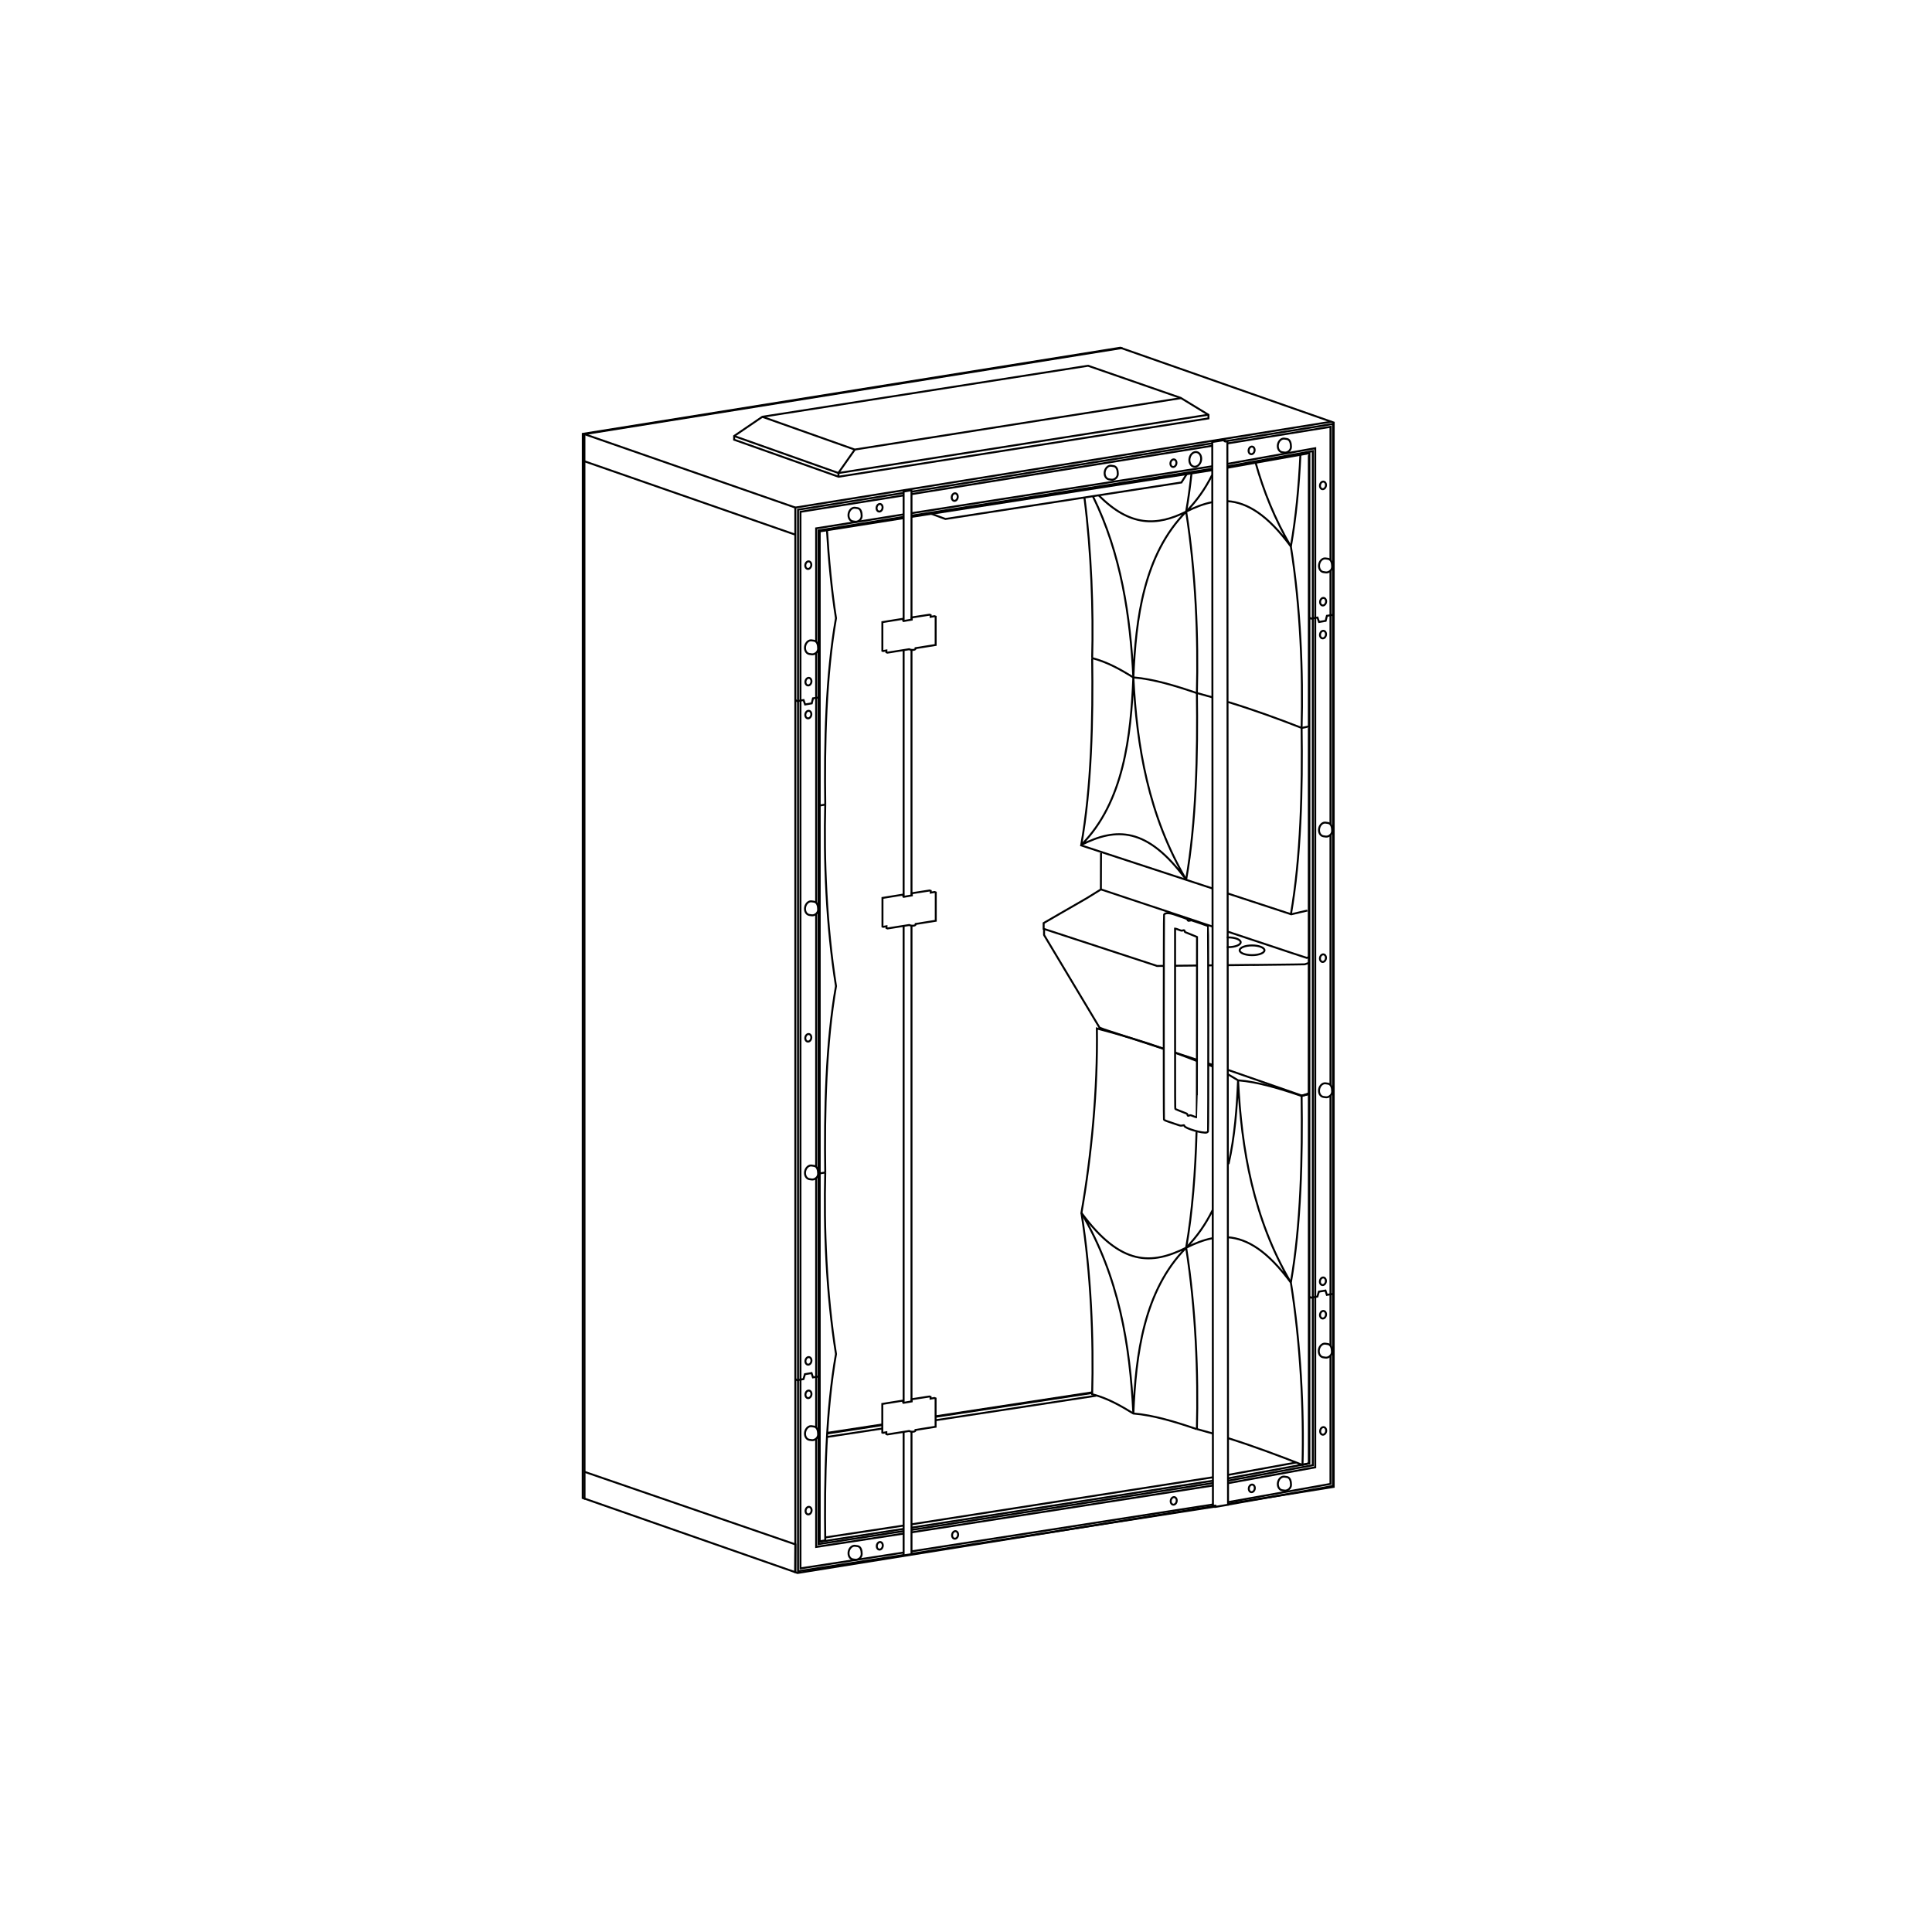 <?xml version="1.0" encoding="UTF-8" standalone="no"?>
<!-- Created with Inkscape (http://www.inkscape.org/) -->

<svg
   version="1.1"
   id="svg2"
   width="1122.52"
   height="1122.52"
   viewBox="0 0 1122.52 1122.52"
   xmlns="http://www.w3.org/2000/svg"
   xmlns:svg="http://www.w3.org/2000/svg">
  <defs
     id="defs6" />
  <g
     id="g10"
     transform="matrix(1.333,0,0,1.333,0,4.2729659e-5)">
    <g
       id="g12">
      <g
         id="g14">
        <path
           d="m 405.512,223.809 6.566,2.398 102.867,-15.91 2.309,-3.656"
           style="fill:none;stroke:#000000;stroke-width:0.85;stroke-linecap:butt;stroke-linejoin:miter;stroke-miterlimit:4;stroke-dasharray:none;stroke-opacity:1"
           id="path16" />
      </g>
      <g
         id="g18">
        <path
           d="m 255.105,653.293 -1.121,-0.355 0.039,-463.829 234.313,-37.55 0.937,0.343"
           style="fill:none;stroke:#000000;stroke-width:0.85;stroke-linecap:butt;stroke-linejoin:miter;stroke-miterlimit:4;stroke-dasharray:none;stroke-opacity:1"
           id="path20" />
      </g>
      <g
         id="g22">
        <path
           d="m 570.691,476.469 -1.968,0.695 -1.379,0.344 -32.028,-11.141 m -6.527,-2.133 -2.129,-0.699 m -4.933,-1.613 -2.043,-0.668 -7.379,-2.414 m -4.969,-1.625 -1.891,-0.617 -14.183,-4.641 -9.828,-3.215 -2.176,-0.82 -24.063,-40.176 -0.121,-0.266 v -2.433 l 0.098,-0.074"
           style="fill:none;stroke:#000000;stroke-width:0.85;stroke-linecap:butt;stroke-linejoin:miter;stroke-miterlimit:4;stroke-dasharray:none;stroke-opacity:1"
           id="path24" />
      </g>
      <g
         id="g26">
        <path
           d="m 570.695,417.141 c -0.371,0.121 -0.746,0.246 -1.117,0.367 l -6.851,-2.238 -27.602,-9.196 m -6.586,-2.195 -48.699,-16.227 0.027,-9.562 0.031,-6.352 m 90.856,47.856 c -0.676,0.242 -1.348,0.484 -2.024,0.722 l -4.414,0.071 -17.742,0.207 v -0.028 l -11.441,0.122 m -6.567,0.07 -1.867,0.027 m -4.851,0.051 -3.094,0.035 -6.555,0.067 m -4.871,0.058 -3.062,0.031 -0.5,-0.195 -34.539,-11.305 -14.211,-4.648 -0.125,-0.047 v -2.484 l 0.527,-0.317 6.84,-3.957 11.48,-6.613 6.133,-3.805"
           style="fill:none;stroke:#000000;stroke-width:0.85;stroke-linecap:butt;stroke-linejoin:miter;stroke-miterlimit:4;stroke-dasharray:none;stroke-opacity:1"
           id="path28" />
      </g>
      <g
         id="g30"
         transform="scale(1,1)">
        <path
           d="m 520.188,486.536 c -1.282,-0.5 -1.336,-0.511 -1.813,-0.343 -0.645,0.23 -0.617,0.242 -0.77,-0.274 -0.109,-0.367 -0.21,-0.48 -0.531,-0.601 -0.215,-0.082 -0.668,-0.262 -1,-0.399 -0.332,-0.137 -1.269,-0.504 -2.09,-0.82 -0.816,-0.317 -1.558,-0.629 -1.648,-0.695 -0.152,-0.11 -0.16,-2.114 -0.16,-39.372 v -39.258 h 0.195 c 0.109,0 0.746,0.215 1.418,0.472 1.191,0.461 1.231,0.469 1.777,0.297 0.579,-0.183 0.789,-0.078 0.789,0.418 0,0.266 0.2,0.364 2.645,1.309 1.277,0.492 2.418,0.953 2.531,1.023 l 0.211,0.129 -0.023,39.286 c -0.016,26.055 -0.055,39.293 -0.117,39.313 -0.051,0.019 -0.688,-0.203 -1.414,-0.485 z"
           style="fill:none;stroke:#000000;stroke-width:0.85;stroke-linecap:butt;stroke-linejoin:miter;stroke-miterlimit:4;stroke-dasharray:none;stroke-opacity:1"
           id="path32" />
      </g>
      <g
         id="g34"
         transform="scale(1,1)">
        <path
           d="m 525.926,493.622 c 0.324,-0.097 0.558,-0.347 0.609,-0.464 0.188,-0.45 0.145,-89.255 -0.043,-89.49 -0.07,-0.082 -1.719,-0.691 -3.664,-1.347 l -3.535,-1.192 -0.734,0.149 c -0.45,0.093 -0.75,0.101 -0.774,0.027 -0.222,-0.773 -0.113,-0.719 -3.64,-1.902 -0.438,-0.149 -1.481,-0.512 -2.321,-0.805 -2.215,-0.774 -4.097,-0.746 -4.441,0.07 -0.145,0.344 -0.188,88.571 -0.043,89.22 0.082,0.367 0.402,0.512 3.25,1.457 0.933,0.312 2.219,0.746 2.851,0.965 1.141,0.394 1.262,0.406 2.317,0.187 0.359,-0.074 0.398,-0.054 0.465,0.25 0.226,1.098 7.976,3.328 9.703,2.871 z"
           style="fill:none;stroke:#000000;stroke-width:0.85;stroke-linecap:butt;stroke-linejoin:miter;stroke-miterlimit:4;stroke-dasharray:none;stroke-opacity:1"
           id="path36" />
      </g>
      <g
         id="g38"
         transform="scale(1,1)">
        <path
           d="M 580.191,183.818 346.66,221.233 V 685.3"
           style="fill:none;stroke:#000000;stroke-width:0.85;stroke-linecap:butt;stroke-linejoin:miter;stroke-miterlimit:4;stroke-dasharray:none;stroke-opacity:1"
           id="path40" />
      </g>
      <g
         id="g42"
         transform="scale(1,1)">
        <path
           d="m 254.734,201.049 0.051,452.145 92.832,32.426 179.571,-28.84 2.625,-0.422 m 5.457,-0.875 46.046,-7.394 V 184.174 l -92.535,-32.442 -234.047,37.5 v 11.817"
           style="fill:none;stroke:#000000;stroke-width:0.85;stroke-linecap:butt;stroke-linejoin:miter;stroke-miterlimit:4;stroke-dasharray:none;stroke-opacity:1"
           id="path44" />
      </g>
      <g
         id="g46"
         transform="scale(1,1)">
        <path
           d="m 332.293,181.662 -12.305,8.379 v 1.617 l 45.504,16.137 161.242,-25.43 v -1.562 l -12.066,-7.36 -40.414,-14.023 z"
           style="fill:none;stroke:#000000;stroke-width:0.85;stroke-linecap:butt;stroke-linejoin:miter;stroke-miterlimit:4;stroke-dasharray:none;stroke-opacity:1"
           id="path48" />
      </g>
      <g
         id="g50"
         transform="scale(1,1)">
        <path
           d="m 319.961,190.049 45.508,16.133 161.242,-25.43"
           style="fill:none;stroke:#000000;stroke-width:0.85;stroke-linecap:butt;stroke-linejoin:miter;stroke-miterlimit:4;stroke-dasharray:none;stroke-opacity:1"
           id="path52" />
      </g>
      <g
         id="g54"
         transform="scale(1,1)">
        <path
           d="m 332.348,181.697 40.203,14.254 142.238,-22.43"
           style="fill:none;stroke:#000000;stroke-width:0.85;stroke-linecap:butt;stroke-linejoin:miter;stroke-miterlimit:4;stroke-dasharray:none;stroke-opacity:1"
           id="path56" />
      </g>
      <g
         id="g58"
         transform="scale(1,1)">
        <path
           d="m 346.688,305.159 0.753,0.438 2.805,-0.461 0.68,1.926 2.879,-0.488 0.558,-2.196 2.903,-0.437"
           style="fill:none;stroke:#000000;stroke-width:0.85;stroke-linecap:butt;stroke-linejoin:miter;stroke-miterlimit:4;stroke-dasharray:none;stroke-opacity:1"
           id="path60" />
      </g>
      <g
         id="g62"
         transform="scale(1,1)">
        <path
           d="m 346.656,601.135 0.754,0.438 2.805,-0.465 0.633,-2.145 2.879,-0.484 0.609,1.875 2.898,-0.438"
           style="fill:none;stroke:#000000;stroke-width:0.85;stroke-linecap:butt;stroke-linejoin:miter;stroke-miterlimit:4;stroke-dasharray:none;stroke-opacity:1"
           id="path64" />
      </g>
      <g
         id="g66"
         transform="scale(1,1)">
        <path
           d="m 570.684,269.19 0.754,0.438 2.804,-0.461 0.684,1.926 2.875,-0.489 0.562,-2.195 2.899,-0.437"
           style="fill:none;stroke:#000000;stroke-width:0.85;stroke-linecap:butt;stroke-linejoin:miter;stroke-miterlimit:4;stroke-dasharray:none;stroke-opacity:1"
           id="path68" />
      </g>
      <g
         id="g70"
         transform="scale(1,1)">
        <path
           d="m 570.652,565.166 0.758,0.438 2.801,-0.465 0.637,-2.145 2.875,-0.484 0.609,1.875 2.961,-0.445"
           style="fill:none;stroke:#000000;stroke-width:0.85;stroke-linecap:butt;stroke-linejoin:miter;stroke-miterlimit:4;stroke-dasharray:none;stroke-opacity:1"
           id="path72" />
      </g>
      <g
         id="g74"
         transform="scale(1,1)">
        <path
           d="m 397.332,665.855 131.352,-20.454 m 6.605,-1.031 35.434,-6.531 v -440.31 l -35.727,6.348 m -6.594,1.047 -131.148,20.379 m -3.383,0.527 -36.582,5.786 v 440.395 l 36.555,-5.613"
           style="fill:none;stroke:#000000;stroke-width:0.85;stroke-linecap:butt;stroke-linejoin:miter;stroke-miterlimit:4;stroke-dasharray:none;stroke-opacity:1"
           id="path76" />
      </g>
      <g
         id="g78"
         transform="scale(1,1)">
        <path
           d="m 359.633,670.136 34.191,-5.188 m 3.504,-0.546 131.348,-20.505 m 6.57,-1.023 29.567,-5.391"
           style="fill:none;stroke:#000000;stroke-width:0.85;stroke-linecap:butt;stroke-linejoin:miter;stroke-miterlimit:4;stroke-dasharray:none;stroke-opacity:1"
           id="path80" />
      </g>
      <g
         id="g82"
         transform="scale(1,1)">
        <path
           d="m 476.121,607.139 -68.301,10.399 m -23.273,3.621 -23.949,3.652"
           style="fill:none;stroke:#000000;stroke-width:0.85;stroke-linecap:butt;stroke-linejoin:miter;stroke-miterlimit:4;stroke-dasharray:none;stroke-opacity:1"
           id="path84" />
      </g>
      <g
         id="g86"
         transform="scale(1,1)">
        <path
           d="m 477.73,608.35 -69.953,10.688 m -23.273,3.621 -24.012,3.66"
           style="fill:none;stroke:#000000;stroke-width:0.85;stroke-linecap:butt;stroke-linejoin:miter;stroke-miterlimit:4;stroke-dasharray:none;stroke-opacity:1"
           id="path88" />
      </g>
      <g
         id="g90"
         transform="scale(1,1)">
        <path
           d="m 393.66,269.71 -9.066,1.461 v 12.48 l 0.304,0.122 1.45,-0.258 v 0.777 l 0.429,0.18 9.493,-1.5 c 1.082,0.523 2.91,0.422 2.828,-0.465 l 8.726,-1.391 v -12.34 l -0.5,-0.199 -1.695,0.277 v -0.761 l -0.5,-0.168 -7.734,1.199 v 0.949 l -3.571,0.617 -0.156,-0.226 z"
           style="fill:none;stroke:#000000;stroke-width:0.85;stroke-linecap:butt;stroke-linejoin:miter;stroke-miterlimit:4;stroke-dasharray:none;stroke-opacity:1"
           id="path92" />
      </g>
      <g
         id="g94"
         transform="scale(1,1)">
        <path
           d="m 393.711,389.922 -9.07,1.465 v 12.481 l 0.308,0.121 1.446,-0.258 v 0.773 l 0.433,0.184 9.488,-1.504 c 1.086,0.523 2.914,0.422 2.829,-0.461 l 8.726,-1.391 v -12.34 l -0.5,-0.203 -1.691,0.281 v -0.761 l -0.5,-0.172 -7.735,1.203 v 0.949 l -3.57,0.617 -0.156,-0.226 z"
           style="fill:none;stroke:#000000;stroke-width:0.85;stroke-linecap:butt;stroke-linejoin:miter;stroke-miterlimit:4;stroke-dasharray:none;stroke-opacity:1"
           id="path96" />
      </g>
      <g
         id="g98"
         transform="scale(1,1)">
        <path
           d="m 393.633,610.471 -9.067,1.461 v 12.481 l 0.305,0.121 1.449,-0.258 v 0.777 l 0.43,0.18 9.492,-1.504 c 1.082,0.528 2.91,0.426 2.828,-0.461 l 8.727,-1.39 v -12.34 l -0.5,-0.2 -1.695,0.278 v -0.762 l -0.5,-0.168 -7.731,1.199 v 0.95 l -3.574,0.617 -0.156,-0.227 z"
           style="fill:none;stroke:#000000;stroke-width:0.85;stroke-linecap:butt;stroke-linejoin:miter;stroke-miterlimit:4;stroke-dasharray:none;stroke-opacity:1"
           id="path100" />
      </g>
      <g
         id="g102"
         transform="scale(1,1)">
        <path
           d="m 393.863,283.335 v 107.536 m 0,12.723 v 207.819 m 0,12.758 v 53.789 l 3.43,-0.558 v -53.337 m 0,-13.238 V 403.508 m 0,-13.203 V 283.261 m 0,-13.2 v -56.16 l -0.281,-0.196 -3.149,0.555 v 56.45"
           style="fill:none;stroke:#000000;stroke-width:0.85;stroke-linecap:butt;stroke-linejoin:miter;stroke-miterlimit:4;stroke-dasharray:none;stroke-opacity:1"
           id="path104" />
      </g>
      <g
         id="g106"
         transform="scale(1,1)">
        <path
           d="m 528.387,192.654 0.293,463.661 h 1.09 v 0.481 l 5.492,-0.918 -0.293,-463.392 -0.281,-0.183 -0.559,0.121 -0.328,-0.098 v -0.367 l -0.281,-0.121 z"
           style="fill:none;stroke:#000000;stroke-width:0.85;stroke-linecap:butt;stroke-linejoin:miter;stroke-miterlimit:4;stroke-dasharray:none;stroke-opacity:1"
           id="path108" />
      </g>
      <g
         id="g110"
         transform="scale(1,1)">
        <path
           d="m 562.711,647.175 c 0,1.636 -1.582,2.719 -2.852,2.523 -0.019,0 -1.043,-0.152 -1.062,-0.156 -1.293,-0.242 -2.078,-1.766 -1.762,-3.395 0.32,-1.632 1.625,-2.757 2.914,-2.511 0.035,0 1.067,0.156 1.098,0.164 1.234,0.304 1.664,1.758 1.664,3.375 z"
           style="fill:none;stroke:#000000;stroke-width:0.85;stroke-linecap:round;stroke-linejoin:round;stroke-miterlimit:4;stroke-dasharray:none;stroke-opacity:1"
           id="path112" />
      </g>
      <g
         id="g114"
         transform="scale(1,1)">
        <path
           d="m 375.586,677.316 c 0,1.633 -1.578,2.718 -2.848,2.523 -0.019,0 -1.043,-0.152 -1.062,-0.156 -1.293,-0.246 -2.078,-1.766 -1.762,-3.395 0.32,-1.632 1.621,-2.757 2.914,-2.511 0.035,0 1.067,0.156 1.098,0.164 1.234,0.3 1.66,1.757 1.66,3.375 z"
           style="fill:none;stroke:#000000;stroke-width:0.85;stroke-linecap:round;stroke-linejoin:round;stroke-miterlimit:4;stroke-dasharray:none;stroke-opacity:1"
           id="path116" />
      </g>
      <g
         id="g118"
         transform="scale(1,1)">
        <path
           d="m 487.219,206.557 c 0,1.633 -1.582,2.719 -2.852,2.523 -0.019,0 -1.039,-0.152 -1.062,-0.156 -1.289,-0.246 -2.078,-1.766 -1.762,-3.394 0.32,-1.633 1.625,-2.758 2.914,-2.512 0.035,0 1.066,0.156 1.102,0.164 1.23,0.305 1.66,1.758 1.66,3.375 z"
           style="fill:none;stroke:#000000;stroke-width:0.85;stroke-linecap:round;stroke-linejoin:round;stroke-miterlimit:4;stroke-dasharray:none;stroke-opacity:1"
           id="path120" />
      </g>
      <g
         id="g122"
         transform="scale(1,1)">
        <path
           d="m 562.695,194.736 c 0,1.633 -1.578,2.719 -2.847,2.52 -0.024,0 -1.043,-0.148 -1.063,-0.152 -1.293,-0.246 -2.082,-1.766 -1.762,-3.399 0.317,-1.629 1.622,-2.754 2.915,-2.512 0.031,0 1.066,0.161 1.097,0.168 1.231,0.301 1.66,1.754 1.66,3.375 z"
           style="fill:none;stroke:#000000;stroke-width:0.85;stroke-linecap:round;stroke-linejoin:round;stroke-miterlimit:4;stroke-dasharray:none;stroke-opacity:1"
           id="path124" />
      </g>
      <g
         id="g126"
         transform="scale(1,1)">
        <path
           d="m 375.574,224.873 c 0,1.637 -1.578,2.719 -2.847,2.524 -0.024,0 -1.043,-0.152 -1.067,-0.156 -1.289,-0.243 -2.078,-1.762 -1.758,-3.395 0.317,-1.633 1.621,-2.754 2.914,-2.512 0.032,0 1.067,0.161 1.098,0.168 1.231,0.301 1.66,1.754 1.66,3.371 z"
           style="fill:none;stroke:#000000;stroke-width:0.85;stroke-linecap:round;stroke-linejoin:round;stroke-miterlimit:4;stroke-dasharray:none;stroke-opacity:1"
           id="path128" />
      </g>
      <g
         id="g130"
         transform="scale(1,1)">
        <path
           d="m 356.609,282.667 c 0,1.637 -1.578,2.719 -2.847,2.523 -0.02,0 -1.043,-0.152 -1.063,-0.156 -1.293,-0.242 -2.078,-1.765 -1.761,-3.394 0.32,-1.633 1.621,-2.758 2.914,-2.512 0.035,0 1.066,0.156 1.097,0.164 1.231,0.305 1.66,1.758 1.66,3.375 z"
           style="fill:none;stroke:#000000;stroke-width:0.85;stroke-linecap:round;stroke-linejoin:round;stroke-miterlimit:4;stroke-dasharray:none;stroke-opacity:1"
           id="path132" />
      </g>
      <g
         id="g134"
         transform="scale(1,1)">
        <path
           d="m 356.609,396.426 c 0,1.633 -1.578,2.719 -2.847,2.523 -0.02,0 -1.043,-0.152 -1.063,-0.156 -1.293,-0.246 -2.078,-1.765 -1.761,-3.394 0.32,-1.633 1.621,-2.758 2.914,-2.512 0.035,0 1.066,0.156 1.097,0.164 1.231,0.301 1.66,1.758 1.66,3.375 z"
           style="fill:none;stroke:#000000;stroke-width:0.85;stroke-linecap:round;stroke-linejoin:round;stroke-miterlimit:4;stroke-dasharray:none;stroke-opacity:1"
           id="path136" />
      </g>
      <g
         id="g138"
         transform="scale(1,1)">
        <path
           d="m 356.609,511.568 c 0,1.637 -1.578,2.719 -2.847,2.523 -0.02,0 -1.043,-0.152 -1.063,-0.156 -1.293,-0.242 -2.078,-1.766 -1.761,-3.394 0.32,-1.633 1.621,-2.758 2.914,-2.512 0.035,0 1.066,0.156 1.097,0.164 1.231,0.305 1.66,1.758 1.66,3.375 z"
           style="fill:none;stroke:#000000;stroke-width:0.85;stroke-linecap:round;stroke-linejoin:round;stroke-miterlimit:4;stroke-dasharray:none;stroke-opacity:1"
           id="path140" />
      </g>
      <g
         id="g142"
         transform="scale(1,1)">
        <path
           d="m 356.609,625.194 c 0,1.633 -1.578,2.715 -2.847,2.52 -0.02,0 -1.043,-0.153 -1.063,-0.157 -1.293,-0.242 -2.078,-1.761 -1.761,-3.394 0.32,-1.633 1.621,-2.754 2.914,-2.512 0.035,0 1.066,0.16 1.097,0.168 1.231,0.301 1.66,1.754 1.66,3.371 z"
           style="fill:none;stroke:#000000;stroke-width:0.85;stroke-linecap:round;stroke-linejoin:round;stroke-miterlimit:4;stroke-dasharray:none;stroke-opacity:1"
           id="path144" />
      </g>
      <g
         id="g146"
         transform="scale(1,1)">
        <path
           d="m 580.551,589.225 c 0,1.633 -1.582,2.715 -2.852,2.519 -0.019,0 -1.043,-0.152 -1.062,-0.156 -1.289,-0.242 -2.078,-1.761 -1.762,-3.394 0.32,-1.629 1.625,-2.754 2.914,-2.512 0.035,0 1.066,0.16 1.102,0.168 1.23,0.301 1.66,1.754 1.66,3.375 z"
           style="fill:none;stroke:#000000;stroke-width:0.85;stroke-linecap:round;stroke-linejoin:round;stroke-miterlimit:4;stroke-dasharray:none;stroke-opacity:1"
           id="path148" />
      </g>
      <g
         id="g150"
         transform="scale(1,1)">
        <path
           d="m 580.652,246.971 c 0,1.633 -1.578,2.719 -2.847,2.524 -0.024,0 -1.043,-0.153 -1.067,-0.156 -1.289,-0.247 -2.078,-1.766 -1.758,-3.395 0.317,-1.633 1.622,-2.758 2.911,-2.512 0.035,0 1.07,0.156 1.101,0.164 1.231,0.301 1.66,1.758 1.66,3.375 z"
           style="fill:none;stroke:#000000;stroke-width:0.85;stroke-linecap:round;stroke-linejoin:round;stroke-miterlimit:4;stroke-dasharray:none;stroke-opacity:1"
           id="path152" />
      </g>
      <g
         id="g154"
         transform="scale(1,1)">
        <path
           d="m 580.652,362.113 c 0,1.637 -1.578,2.719 -2.847,2.524 -0.024,0 -1.043,-0.153 -1.067,-0.157 -1.289,-0.242 -2.078,-1.765 -1.758,-3.394 0.317,-1.633 1.622,-2.758 2.911,-2.512 0.035,0 1.07,0.156 1.101,0.164 1.231,0.305 1.66,1.758 1.66,3.375 z"
           style="fill:none;stroke:#000000;stroke-width:0.85;stroke-linecap:round;stroke-linejoin:round;stroke-miterlimit:4;stroke-dasharray:none;stroke-opacity:1"
           id="path156" />
      </g>
      <g
         id="g158"
         transform="scale(1,1)">
        <path
           d="m 580.652,475.739 c 0,1.633 -1.578,2.715 -2.847,2.52 -0.024,0 -1.043,-0.152 -1.067,-0.156 -1.289,-0.243 -2.078,-1.762 -1.758,-3.395 0.317,-1.629 1.622,-2.754 2.911,-2.512 0.035,0 1.07,0.161 1.101,0.168 1.231,0.301 1.66,1.754 1.66,3.375 z"
           style="fill:none;stroke:#000000;stroke-width:0.85;stroke-linecap:round;stroke-linejoin:round;stroke-miterlimit:4;stroke-dasharray:none;stroke-opacity:1"
           id="path160" />
      </g>
      <g
         id="g162"
         transform="matrix(1,0.192,-0.192,1,0,0)">
        <path
           d="m 526.661,568.158 c -0.003,0.903 -0.572,1.637 -1.276,1.636 -0.706,0.003 -1.277,-0.731 -1.276,-1.638 -0.001,-0.902 0.569,-1.633 1.276,-1.636 0.703,0.002 1.274,0.736 1.276,1.638 z"
           style="fill:none;stroke:#000000;stroke-width:0.835;stroke-linecap:round;stroke-linejoin:round;stroke-miterlimit:4;stroke-dasharray:none;stroke-opacity:1"
           id="path164" />
      </g>
      <g
         id="g166"
         transform="matrix(1,0.192,-0.192,1,0,0)">
        <path
           d="m 495.88,578.809 c -0.002,0.906 -0.572,1.637 -1.276,1.635 -0.706,0.003 -1.277,-0.731 -1.275,-1.633 -0.002,-0.906 0.568,-1.637 1.275,-1.64 0.703,0.002 1.274,0.736 1.276,1.638 z"
           style="fill:none;stroke:#000000;stroke-width:0.835;stroke-linecap:round;stroke-linejoin:round;stroke-miterlimit:4;stroke-dasharray:none;stroke-opacity:1"
           id="path168" />
      </g>
      <g
         id="g170"
         transform="matrix(1,0.192,-0.192,1,0,0)">
        <path
           d="m 615.816,536.202 c 10e-4,0.902 -0.569,1.637 -1.276,1.636 -0.703,-0.002 -1.273,-0.732 -1.276,-1.638 0.003,-0.903 0.572,-1.637 1.276,-1.636 0.707,0.001 1.277,0.732 1.276,1.638 z"
           style="fill:none;stroke:#000000;stroke-width:0.835;stroke-linecap:round;stroke-linejoin:round;stroke-miterlimit:4;stroke-dasharray:none;stroke-opacity:1"
           id="path172" />
      </g>
      <g
         id="g174"
         transform="matrix(1,0.192,-0.192,1,0,0)">
        <path
           d="m 647.632,524.638 c -0.002,0.903 -0.572,1.637 -1.275,1.636 -0.704,-0.002 -1.278,-0.732 -1.276,-1.638 -0.002,-0.902 0.572,-1.637 1.275,-1.636 0.704,0.002 1.274,0.732 1.276,1.638 z"
           style="fill:none;stroke:#000000;stroke-width:0.835;stroke-linecap:round;stroke-linejoin:round;stroke-miterlimit:4;stroke-dasharray:none;stroke-opacity:1"
           id="path176" />
      </g>
      <g
         id="g178"
         transform="matrix(1,0.192,-0.192,1,0,0)">
        <path
           d="m 672.992,494.724 c -0.002,0.903 -0.572,1.638 -1.275,1.636 -0.707,0.003 -1.278,-0.731 -1.275,-1.634 -0.003,-0.906 0.568,-1.636 1.274,-1.639 0.704,0.001 1.274,0.735 1.276,1.637 z"
           style="fill:none;stroke:#000000;stroke-width:0.835;stroke-linecap:round;stroke-linejoin:round;stroke-miterlimit:4;stroke-dasharray:none;stroke-opacity:1"
           id="path180" />
      </g>
      <g
         id="g182"
         transform="matrix(1,0.192,-0.192,1,0,0)">
        <path
           d="m 663.551,445.89 c 0.002,0.902 -0.572,1.637 -1.275,1.636 -0.704,-0.002 -1.274,-0.732 -1.276,-1.638 0.002,-0.903 0.572,-1.637 1.276,-1.636 0.707,10e-4 1.277,0.731 1.275,1.638 z"
           style="fill:none;stroke:#000000;stroke-width:0.835;stroke-linecap:round;stroke-linejoin:round;stroke-miterlimit:4;stroke-dasharray:none;stroke-opacity:1"
           id="path184" />
      </g>
      <g
         id="g186"
         transform="matrix(1,0.192,-0.192,1,0,0)">
        <path
           d="m 660.804,431.84 c -0.002,0.906 -0.572,1.637 -1.275,1.635 -0.707,0.003 -1.278,-0.731 -1.275,-1.634 -0.003,-0.905 0.568,-1.636 1.274,-1.639 0.704,10e-4 1.275,0.735 1.276,1.638 z"
           style="fill:none;stroke:#000000;stroke-width:0.835;stroke-linecap:round;stroke-linejoin:round;stroke-miterlimit:4;stroke-dasharray:none;stroke-opacity:1"
           id="path188" />
      </g>
      <g
         id="g190"
         transform="matrix(1,0.192,-0.192,1,0,0)">
        <path
           d="m 634.743,296.003 c 0.002,0.906 -0.572,1.637 -1.275,1.636 -0.703,0.002 -1.274,-0.732 -1.275,-1.634 10e-4,-0.906 0.572,-1.637 1.275,-1.639 0.703,0.001 1.277,0.734 1.275,1.637 z"
           style="fill:none;stroke:#000000;stroke-width:0.835;stroke-linecap:round;stroke-linejoin:round;stroke-miterlimit:4;stroke-dasharray:none;stroke-opacity:1"
           id="path192" />
      </g>
      <g
         id="g194"
         transform="matrix(1,0.192,-0.192,1,0,0)">
        <path
           d="m 608.65,159.978 c -0.002,0.906 -0.572,1.637 -1.279,1.636 -0.703,0.002 -1.274,-0.732 -1.271,-1.634 -0.003,-0.906 0.568,-1.637 1.274,-1.64 0.704,0.002 1.274,0.736 1.276,1.638 z"
           style="fill:none;stroke:#000000;stroke-width:0.835;stroke-linecap:round;stroke-linejoin:round;stroke-miterlimit:4;stroke-dasharray:none;stroke-opacity:1"
           id="path196" />
      </g>
      <g
         id="g198"
         transform="matrix(1,0.192,-0.192,1,0,0)">
        <path
           d="m 606.039,146.147 c 10e-4,0.903 -0.572,1.638 -1.276,1.636 -0.703,-10e-4 -1.273,-0.732 -1.275,-1.637 0.002,-0.903 0.572,-1.638 1.275,-1.636 0.703,0.001 1.277,0.731 1.276,1.637 z"
           style="fill:none;stroke:#000000;stroke-width:0.835;stroke-linecap:round;stroke-linejoin:round;stroke-miterlimit:4;stroke-dasharray:none;stroke-opacity:1"
           id="path200" />
      </g>
      <g
         id="g202"
         transform="matrix(1,0.192,-0.192,1,0,0)">
        <path
           d="m 596.595,97.259 c -10e-4,0.906 -0.572,1.637 -1.278,1.64 -0.703,-0.001 -1.274,-0.736 -1.272,-1.638 -0.002,-0.906 0.568,-1.637 1.275,-1.64 0.703,0.002 1.274,0.736 1.275,1.638 z"
           style="fill:none;stroke:#000000;stroke-width:0.835;stroke-linecap:round;stroke-linejoin:round;stroke-miterlimit:4;stroke-dasharray:none;stroke-opacity:1"
           id="path204" />
      </g>
      <g
         id="g206"
         transform="matrix(1,0.192,-0.192,1,0,0)">
        <path
           d="m 563.77,88.31 c -0.002,0.903 -0.572,1.637 -1.275,1.636 -0.704,-0.002 -1.278,-0.731 -1.276,-1.638 -0.002,-0.902 0.572,-1.637 1.275,-1.636 0.704,0.002 1.274,0.732 1.276,1.638 z"
           style="fill:none;stroke:#000000;stroke-width:0.835;stroke-linecap:round;stroke-linejoin:round;stroke-miterlimit:4;stroke-dasharray:none;stroke-opacity:1"
           id="path208" />
      </g>
      <g
         id="g210"
         transform="matrix(1,0.192,-0.192,1,0,0)">
        <path
           d="m 531.942,99.997 c -10e-4,0.907 -0.572,1.638 -1.275,1.636 -0.707,0.003 -1.278,-0.731 -1.275,-1.634 -0.003,-0.905 0.568,-1.636 1.274,-1.639 0.704,0.001 1.275,0.735 1.276,1.637 z"
           style="fill:none;stroke:#000000;stroke-width:0.835;stroke-linecap:round;stroke-linejoin:round;stroke-miterlimit:4;stroke-dasharray:none;stroke-opacity:1"
           id="path212" />
      </g>
      <g
         id="g214"
         transform="matrix(1,0.19,-0.194,0.999,0,0)">
        <path
           d="m 542.453,97.738 c 10e-4,1.755 -1.121,3.18 -2.5,3.181 -1.383,-0.002 -2.503,-1.427 -2.504,-3.182 -10e-4,-1.758 1.121,-3.184 2.501,-3.181 1.382,-0.002 2.502,1.423 2.503,3.182 z"
           style="fill:none;stroke:#000000;stroke-width:0.835;stroke-linecap:round;stroke-linejoin:round;stroke-miterlimit:4;stroke-dasharray:none;stroke-opacity:1"
           id="path216" />
      </g>
      <g
         id="g218"
         transform="matrix(1,0.192,-0.192,1,0,0)">
        <path
           d="m 442.742,131.9 c -0.003,0.903 -0.572,1.637 -1.276,1.636 -0.706,0.002 -1.277,-0.732 -1.275,-1.638 -0.002,-0.902 0.568,-1.637 1.275,-1.636 0.703,0.002 1.273,0.732 1.276,1.638 z"
           style="fill:none;stroke:#000000;stroke-width:0.835;stroke-linecap:round;stroke-linejoin:round;stroke-miterlimit:4;stroke-dasharray:none;stroke-opacity:1"
           id="path220" />
      </g>
      <g
         id="g222"
         transform="matrix(1,0.192,-0.192,1,0,0)">
        <path
           d="m 412.006,142.46 c -0.002,0.906 -0.572,1.637 -1.275,1.639 -0.707,-10e-4 -1.278,-0.735 -1.276,-1.638 -0.002,-0.905 0.572,-1.637 1.275,-1.639 0.703,0.001 1.274,0.736 1.276,1.638 z"
           style="fill:none;stroke:#000000;stroke-width:0.835;stroke-linecap:round;stroke-linejoin:round;stroke-miterlimit:4;stroke-dasharray:none;stroke-opacity:1"
           id="path224" />
      </g>
      <g
         id="g226"
         transform="matrix(1,0.192,-0.192,1,0,0)">
        <path
           d="m 386.674,172.336 c 0.002,0.906 -0.569,1.637 -1.275,1.64 -0.703,-0.002 -1.274,-0.736 -1.276,-1.638 0.003,-0.902 0.572,-1.637 1.276,-1.635 0.706,-0.003 1.277,0.731 1.275,1.633 z"
           style="fill:none;stroke:#000000;stroke-width:0.835;stroke-linecap:round;stroke-linejoin:round;stroke-miterlimit:4;stroke-dasharray:none;stroke-opacity:1"
           id="path228" />
      </g>
      <g
         id="g230"
         transform="matrix(1,0.192,-0.192,1,0,0)">
        <path
           d="m 396.135,221.296 c -0.003,0.903 -0.572,1.637 -1.276,1.636 -0.703,-0.002 -1.277,-0.731 -1.276,-1.638 -0.001,-0.902 0.572,-1.637 1.276,-1.636 0.703,0.002 1.273,0.732 1.276,1.638 z"
           style="fill:none;stroke:#000000;stroke-width:0.835;stroke-linecap:round;stroke-linejoin:round;stroke-miterlimit:4;stroke-dasharray:none;stroke-opacity:1"
           id="path232" />
      </g>
      <g
         id="g234"
         transform="matrix(1,0.192,-0.192,1,0,0)">
        <path
           d="m 398.746,235.15 c 0.003,0.905 -0.568,1.636 -1.274,1.639 -0.704,-10e-4 -1.275,-0.735 -1.276,-1.638 0.002,-0.906 0.572,-1.637 1.275,-1.635 0.707,-0.003 1.278,0.731 1.275,1.634 z"
           style="fill:none;stroke:#000000;stroke-width:0.835;stroke-linecap:round;stroke-linejoin:round;stroke-miterlimit:4;stroke-dasharray:none;stroke-opacity:1"
           id="path236" />
      </g>
      <g
         id="g238"
         transform="matrix(1,0.192,-0.192,1,0,0)">
        <path
           d="m 424.823,371.026 c 0.002,0.906 -0.572,1.637 -1.275,1.639 -0.703,-0.001 -1.274,-0.735 -1.276,-1.637 0.002,-0.907 0.572,-1.637 1.276,-1.636 0.706,-0.003 1.277,0.731 1.275,1.634 z"
           style="fill:none;stroke:#000000;stroke-width:0.835;stroke-linecap:round;stroke-linejoin:round;stroke-miterlimit:4;stroke-dasharray:none;stroke-opacity:1"
           id="path240" />
      </g>
      <g
         id="g242"
         transform="matrix(1,0.192,-0.192,1,0,0)">
        <path
           d="m 450.959,506.828 c 0.002,0.902 -0.572,1.638 -1.275,1.636 -0.704,-0.002 -1.275,-0.736 -1.276,-1.638 -0.002,-0.902 0.572,-1.637 1.275,-1.635 0.703,-0.003 1.274,0.731 1.276,1.637 z"
           style="fill:none;stroke:#000000;stroke-width:0.835;stroke-linecap:round;stroke-linejoin:round;stroke-miterlimit:4;stroke-dasharray:none;stroke-opacity:1"
           id="path244" />
      </g>
      <g
         id="g246"
         transform="matrix(1,0.192,-0.192,1,0,0)">
        <path
           d="m 453.661,520.887 c 0.002,0.906 -0.572,1.637 -1.275,1.64 -0.703,-0.002 -1.274,-0.736 -1.275,-1.638 0.002,-0.903 0.572,-1.637 1.275,-1.636 0.703,-0.002 1.277,0.731 1.275,1.634 z"
           style="fill:none;stroke:#000000;stroke-width:0.835;stroke-linecap:round;stroke-linejoin:round;stroke-miterlimit:4;stroke-dasharray:none;stroke-opacity:1"
           id="path248" />
      </g>
      <g
         id="g250"
         transform="matrix(1,0.192,-0.192,1,0,0)">
        <path
           d="m 463.107,569.768 c 10e-4,0.902 -0.572,1.637 -1.276,1.635 -0.703,-10e-4 -1.273,-0.731 -1.275,-1.637 0.002,-0.903 0.572,-1.638 1.275,-1.636 0.707,10e-4 1.277,0.731 1.276,1.638 z"
           style="fill:none;stroke:#000000;stroke-width:0.835;stroke-linecap:round;stroke-linejoin:round;stroke-miterlimit:4;stroke-dasharray:none;stroke-opacity:1"
           id="path252" />
      </g>
      <g
         id="g254"
         transform="scale(1,1)">
        <path
           d="m 372.559,196.002 -7.102,10.102 v 1.656"
           style="fill:none;stroke:#000000;stroke-width:0.85;stroke-linecap:butt;stroke-linejoin:miter;stroke-miterlimit:4;stroke-dasharray:none;stroke-opacity:1"
           id="path256" />
      </g>
      <g
         id="g258"
         transform="scale(1,1)">
        <path
           d="m 397.324,677.261 132.469,-20.598 m 5.5,-0.855 45.691,-8.106 V 184.795 l -0.613,0.098 -46.426,7.457 m -5.547,0.867 -131.093,21.094 m -3.43,0.535 -46.039,7.324 v 462.685 l 46.074,-7.067 m 0,-1.082 -45.008,6.903 V 223.084 l 44.969,-7.156 m 3.453,-0.543 131.074,-21.09 m 6.594,-1.027 44.922,-7.227 v 58.075 m 0,4.437 v 110.74 m 0,4.437 v 109.193 m 0,4.434 v 109.161 m 0,4.18 v 56.094 l -44.613,7.938 m -6.606,1.027 -131.371,20.426"
           style="fill:none;stroke:#000000;stroke-width:0.85;stroke-linecap:butt;stroke-linejoin:miter;stroke-miterlimit:4;stroke-dasharray:none;stroke-opacity:1"
           id="path260" />
      </g>
      <g
         id="g262"
         transform="scale(1,1)">
        <path
           d="m 397.324,667.902 131.364,-20.407 m 6.593,-1.023 37.985,-6.903 V 195.373 l -0.618,0.098 -37.668,6.711 m -6.566,1.043 -131.105,20.453 m -3.43,0.535 -38.145,6.09 v 49.407 m 0,4.703 v 109.036 m 0,4.754 v 110.423 m 0,4.704 v 108.915 m 0,4.703 v 47.321 l 38.176,-5.828 m 0,-1.082 -37.109,5.664 V 231.217 l 37.094,-5.926 m 3.41,-0.531 131.109,-20.457 m 6.566,-1.043 37.219,-6.637 v 442.032 l -36.922,6.735 m -6.578,1.019 -131.375,20.422"
           style="fill:none;stroke:#000000;stroke-width:0.85;stroke-linecap:butt;stroke-linejoin:miter;stroke-miterlimit:4;stroke-dasharray:none;stroke-opacity:1"
           id="path264" />
      </g>
      <g
         id="g266"
         transform="scale(1,1)">
        <path
           d="M 346.66,221.233 254.734,189.232"
           style="fill:none;stroke:#000000;stroke-width:0.85;stroke-linecap:butt;stroke-linejoin:miter;stroke-miterlimit:4;stroke-dasharray:none;stroke-opacity:1"
           id="path268" />
      </g>
      <g
         id="g270"
         transform="scale(1,1)">
        <path
           d="m 346.66,233.049 -91.926,-32"
           style="fill:none;stroke:#000000;stroke-width:0.85;stroke-linecap:butt;stroke-linejoin:miter;stroke-miterlimit:4;stroke-dasharray:none;stroke-opacity:1"
           id="path272" />
      </g>
      <g
         id="g274"
         transform="scale(1,1)">
        <path
           d="m 360.621,624.538 23.988,-3.668 m 23.204,-3.547 68.257,-10.438"
           style="fill:none;stroke:#000000;stroke-width:0.85;stroke-linecap:butt;stroke-linejoin:miter;stroke-miterlimit:4;stroke-dasharray:none;stroke-opacity:1"
           id="path276" />
      </g>
      <g
         id="g278">
        <path
           d="m 551.148,414.199 c 0,1.172 -2.421,2.121 -5.41,2.121 -2.988,0 -5.414,-0.949 -5.414,-2.121 0,-1.168 2.426,-2.117 5.414,-2.117 2.989,0 5.41,0.949 5.41,2.117 z"
           style="fill:none;stroke:#000000;stroke-width:0.85;stroke-linecap:round;stroke-linejoin:round;stroke-miterlimit:4;stroke-dasharray:none;stroke-opacity:1"
           id="path280" />
      </g>
      <g
         id="g282">
        <path
           d="m 535.109,408.586 c 0.082,-0.004 0.168,0 0.25,0 2.993,0 5.414,0.949 5.414,2.117 0,1.172 -2.421,2.121 -5.414,2.121 -0.082,0 -0.164,0 -0.246,0"
           style="fill:none;stroke:#000000;stroke-width:0.85;stroke-linecap:round;stroke-linejoin:round;stroke-miterlimit:4;stroke-dasharray:none;stroke-opacity:1"
           id="path284" />
      </g>
      <g
         id="g286">
        <path
           d="m 254.801,641.535 91.89,31.621 -0.105,12.446"
           style="fill:none;stroke:#000000;stroke-width:0.85;stroke-linecap:butt;stroke-linejoin:miter;stroke-miterlimit:4;stroke-dasharray:none;stroke-opacity:1"
           id="path288" />
      </g>
      <g
         id="g290">
        <path
           d="m 567.328,477.715 c -9.055,-3.117 -19.012,-6.156 -27.691,-6.84 -1.504,-0.914 -3.032,-1.836 -4.61,-2.734 m -6.644,-3.36 c -0.547,-0.238 -1.106,-0.465 -1.672,-0.687 m -5.023,-162.02 c 2.277,0.606 4.515,1.227 6.726,1.86 m 6.848,2.035 c 11.347,3.488 21.894,7.316 32.066,11.297"
           style="fill:none;stroke:#000000;stroke-width:0.85;stroke-linecap:butt;stroke-linejoin:miter;stroke-miterlimit:4;stroke-dasharray:none;stroke-opacity:1"
           id="path292" />
      </g>
      <g
         id="g294">
        <path
           d="m 562.648,398.617 c 4.387,-24.965 5.079,-54.758 4.68,-81.32"
           style="fill:none;stroke:#000000;stroke-width:0.85;stroke-linecap:butt;stroke-linejoin:miter;stroke-miterlimit:4;stroke-dasharray:none;stroke-opacity:1"
           id="path296" />
      </g>
      <g
         id="g298">
        <path
           d="m 517.008,383.426 c 4.383,-24.965 5.078,-54.762 4.68,-81.321"
           style="fill:none;stroke:#000000;stroke-width:0.85;stroke-linecap:butt;stroke-linejoin:miter;stroke-miterlimit:4;stroke-dasharray:none;stroke-opacity:1"
           id="path300" />
      </g>
      <g
         id="g302">
        <path
           d="m 570.484,317.328 -0.05,159.547 -3.106,0.84"
           style="fill:none;stroke:#000000;stroke-width:0.85;stroke-linecap:butt;stroke-linejoin:miter;stroke-miterlimit:4;stroke-dasharray:none;stroke-opacity:1"
           id="path304" />
      </g>
      <g
         id="g306">
        <path
           d="m 521.688,302.105 c -9.055,-3.121 -19.012,-6.16 -27.696,-6.843 -5.297,-3.223 -10.933,-6.594 -17.949,-8.414"
           style="fill:none;stroke:#000000;stroke-width:0.85;stroke-linecap:butt;stroke-linejoin:miter;stroke-miterlimit:4;stroke-dasharray:none;stroke-opacity:1"
           id="path308" />
      </g>
      <g
         id="g310">
        <path
           d="m 476.043,286.848 c 0.559,-20.743 -0.348,-46.243 -3.332,-69.676"
           style="fill:none;stroke:#000000;stroke-width:0.85;stroke-linecap:butt;stroke-linejoin:miter;stroke-miterlimit:4;stroke-dasharray:none;stroke-opacity:1"
           id="path312" />
      </g>
      <g
         id="g314">
        <path
           d="m 521.688,302.039 c 0.64,-23.836 -0.469,-52.582 -4.68,-79.035 0.937,-5.34 1.707,-10.899 2.332,-16.598"
           style="fill:none;stroke:#000000;stroke-width:0.85;stroke-linecap:butt;stroke-linejoin:miter;stroke-miterlimit:4;stroke-dasharray:none;stroke-opacity:1"
           id="path316" />
      </g>
      <g
         id="g318">
        <path
           d="m 567.328,317.234 c 0.641,-23.839 -0.465,-52.586 -4.68,-79.039 2.231,-12.691 3.504,-26.007 4.168,-40.136"
           style="fill:none;stroke:#000000;stroke-width:0.85;stroke-linecap:butt;stroke-linejoin:miter;stroke-miterlimit:4;stroke-dasharray:none;stroke-opacity:1"
           id="path320" />
      </g>
      <g
         id="g322">
        <path
           d="m 476.402,216.387 c 12.293,25.051 16.286,52.301 17.59,78.875 1.051,-25.52 4.488,-53.516 23.016,-72.258 -12.695,6.34 -24.449,6.711 -38.11,-7.109"
           style="fill:none;stroke:#000000;stroke-width:0.85;stroke-linecap:butt;stroke-linejoin:miter;stroke-miterlimit:4;stroke-dasharray:none;stroke-opacity:1"
           id="path324" />
      </g>
      <g
         id="g326">
        <path
           d="m 570.484,198.414 v 118.227 l -3.156,0.656"
           style="fill:none;stroke:#000000;stroke-width:0.85;stroke-linecap:butt;stroke-linejoin:miter;stroke-miterlimit:4;stroke-dasharray:none;stroke-opacity:1"
           id="path328" />
      </g>
      <g
         id="g330">
        <path
           d="m 569.828,396.867 -7.015,1.645 -27.743,-9.098 m -6.531,-2.141 -57.297,-18.793 c 4.508,-25.21 5.199,-55.007 4.801,-81.57"
           style="fill:none;stroke:#000000;stroke-width:0.85;stroke-linecap:butt;stroke-linejoin:miter;stroke-miterlimit:4;stroke-dasharray:none;stroke-opacity:1"
           id="path332" />
      </g>
      <g
         id="g334">
        <path
           d="m 528.289,207.125 c -2.918,5.789 -6.609,11.148 -11.281,15.879 3.859,-1.93 7.621,-3.402 11.371,-4.125 m 6.625,-0.449 c 8.652,0.582 17.512,5.996 27.644,19.765 -6.98,-11.859 -11.918,-24.144 -15.402,-36.648"
           style="fill:none;stroke:#000000;stroke-width:0.85;stroke-linecap:butt;stroke-linejoin:miter;stroke-miterlimit:4;stroke-dasharray:none;stroke-opacity:1"
           id="path336" />
      </g>
      <g
         id="g338">
        <path
           d="m 517.008,383.426 c -16.434,-27.918 -21.543,-58.176 -23.016,-88.164 -1.051,25.515 -4.101,54.226 -22.629,72.972 15.004,-7.492 28.504,-8.097 45.645,15.192 z"
           style="fill:none;stroke:#000000;stroke-width:0.85;stroke-linecap:butt;stroke-linejoin:miter;stroke-miterlimit:4;stroke-dasharray:none;stroke-opacity:1"
           id="path340" />
      </g>
      <g
         id="g342">
        <path
           d="m 567.73,638.449 c 0.641,-23.836 -0.867,-53.023 -5.082,-79.472 4.387,-24.965 5.079,-54.762 4.68,-81.325"
           style="fill:none;stroke:#000000;stroke-width:0.85;stroke-linecap:butt;stroke-linejoin:miter;stroke-miterlimit:4;stroke-dasharray:none;stroke-opacity:1"
           id="path344" />
      </g>
      <g
         id="g346">
        <path
           d="m 570.484,476.906 v 160.895 l -2.754,0.711 c -10.195,-3.989 -20.98,-8.055 -32.48,-11.68 m -6.656,-2.019 c -2.278,-0.665 -4.578,-1.309 -6.906,-1.93"
           style="fill:none;stroke:#000000;stroke-width:0.85;stroke-linecap:butt;stroke-linejoin:miter;stroke-miterlimit:4;stroke-dasharray:none;stroke-opacity:1"
           id="path348" />
      </g>
      <g
         id="g350">
        <path
           d="m 567.328,477.652 3.059,-0.839"
           style="fill:none;stroke:#000000;stroke-width:0.85;stroke-linecap:butt;stroke-linejoin:miter;stroke-miterlimit:4;stroke-dasharray:none;stroke-opacity:1"
           id="path352" />
      </g>
      <g
         id="g354">
        <path
           d="m 521.688,622.945 c -9.059,-3.117 -19.012,-6.156 -27.696,-6.843 -5.301,-3.219 -10.937,-6.59 -17.949,-8.411 0.641,-23.836 -0.465,-52.586 -4.68,-79.039 4.387,-24.961 7.125,-53.781 6.731,-80.375 10.863,2.871 20.07,5.672 29.062,8.801 m 4.946,1.758 c 3.168,1.152 6.339,2.355 9.586,3.625"
           style="fill:none;stroke:#000000;stroke-width:0.85;stroke-linecap:butt;stroke-linejoin:miter;stroke-miterlimit:4;stroke-dasharray:none;stroke-opacity:1"
           id="path356" />
      </g>
      <g
         id="g358">
        <path
           d="m 521.688,622.883 c 0.64,-23.836 -0.469,-52.586 -4.68,-79.035 2.742,-15.618 4.039,-33.125 4.531,-50.547"
           style="fill:none;stroke:#000000;stroke-width:0.85;stroke-linecap:butt;stroke-linejoin:miter;stroke-miterlimit:4;stroke-dasharray:none;stroke-opacity:1"
           id="path360" />
      </g>
      <g
         id="g362">
        <path
           d="m 471.363,528.652 c 16.434,27.922 21.157,57.461 22.629,87.45 1.051,-25.516 4.488,-53.512 23.016,-72.254 -15.008,7.488 -28.504,8.093 -45.645,-15.196 z"
           style="fill:none;stroke:#000000;stroke-width:0.85;stroke-linecap:butt;stroke-linejoin:miter;stroke-miterlimit:4;stroke-dasharray:none;stroke-opacity:1"
           id="path364" />
      </g>
      <g
         id="g366">
        <path
           d="m 535.211,539.289 c 8.586,0.652 17.387,6.09 27.437,19.75 -16.433,-27.922 -21.543,-58.176 -23.015,-88.164 -0.488,11.922 -1.418,24.539 -4.156,36.516 m -6.938,20.078 c -2.957,5.976 -6.723,11.511 -11.531,16.379 3.859,-1.93 7.625,-3.403 11.375,-4.129"
           style="fill:none;stroke:#000000;stroke-width:0.85;stroke-linecap:butt;stroke-linejoin:miter;stroke-miterlimit:4;stroke-dasharray:none;stroke-opacity:1"
           id="path368" />
      </g>
      <g
         id="g370">
        <path
           d="m 359.703,350.699 c -0.394,-26.57 0.297,-56.355 4.684,-81.246 -1.926,-12.113 -3.192,-26.14 -3.949,-38.504 l -3.868,0.578"
           style="fill:none;stroke:#000000;stroke-width:0.85;stroke-linecap:butt;stroke-linejoin:miter;stroke-miterlimit:4;stroke-dasharray:none;stroke-opacity:1"
           id="path372" />
      </g>
      <g
         id="g374">
        <path
           d="m 356.484,351.215 3.219,-0.516"
           style="fill:none;stroke:#000000;stroke-width:0.85;stroke-linecap:butt;stroke-linejoin:miter;stroke-miterlimit:4;stroke-dasharray:none;stroke-opacity:1"
           id="path376" />
      </g>
      <g
         id="g378">
        <path
           d="m 359.703,350.699 c -0.637,23.824 0.469,52.59 4.684,79.114 -4.387,24.89 -5.082,54.675 -4.684,81.242"
           style="fill:none;stroke:#000000;stroke-width:0.85;stroke-linecap:butt;stroke-linejoin:miter;stroke-miterlimit:4;stroke-dasharray:none;stroke-opacity:1"
           id="path380" />
      </g>
      <g
         id="g382">
        <path
           d="m 356.57,511.559 3.133,-0.504"
           style="fill:none;stroke:#000000;stroke-width:0.85;stroke-linecap:butt;stroke-linejoin:miter;stroke-miterlimit:4;stroke-dasharray:none;stroke-opacity:1"
           id="path384" />
      </g>
      <g
         id="g386">
        <path
           d="m 356.57,671.914 3.133,-0.5 c -0.394,-26.566 0.297,-56.351 4.684,-81.242 -4.215,-26.524 -5.321,-55.289 -4.684,-79.117"
           style="fill:none;stroke:#000000;stroke-width:0.85;stroke-linecap:butt;stroke-linejoin:miter;stroke-miterlimit:4;stroke-dasharray:none;stroke-opacity:1"
           id="path388" />
      </g>
    </g>
  </g>
</svg>
